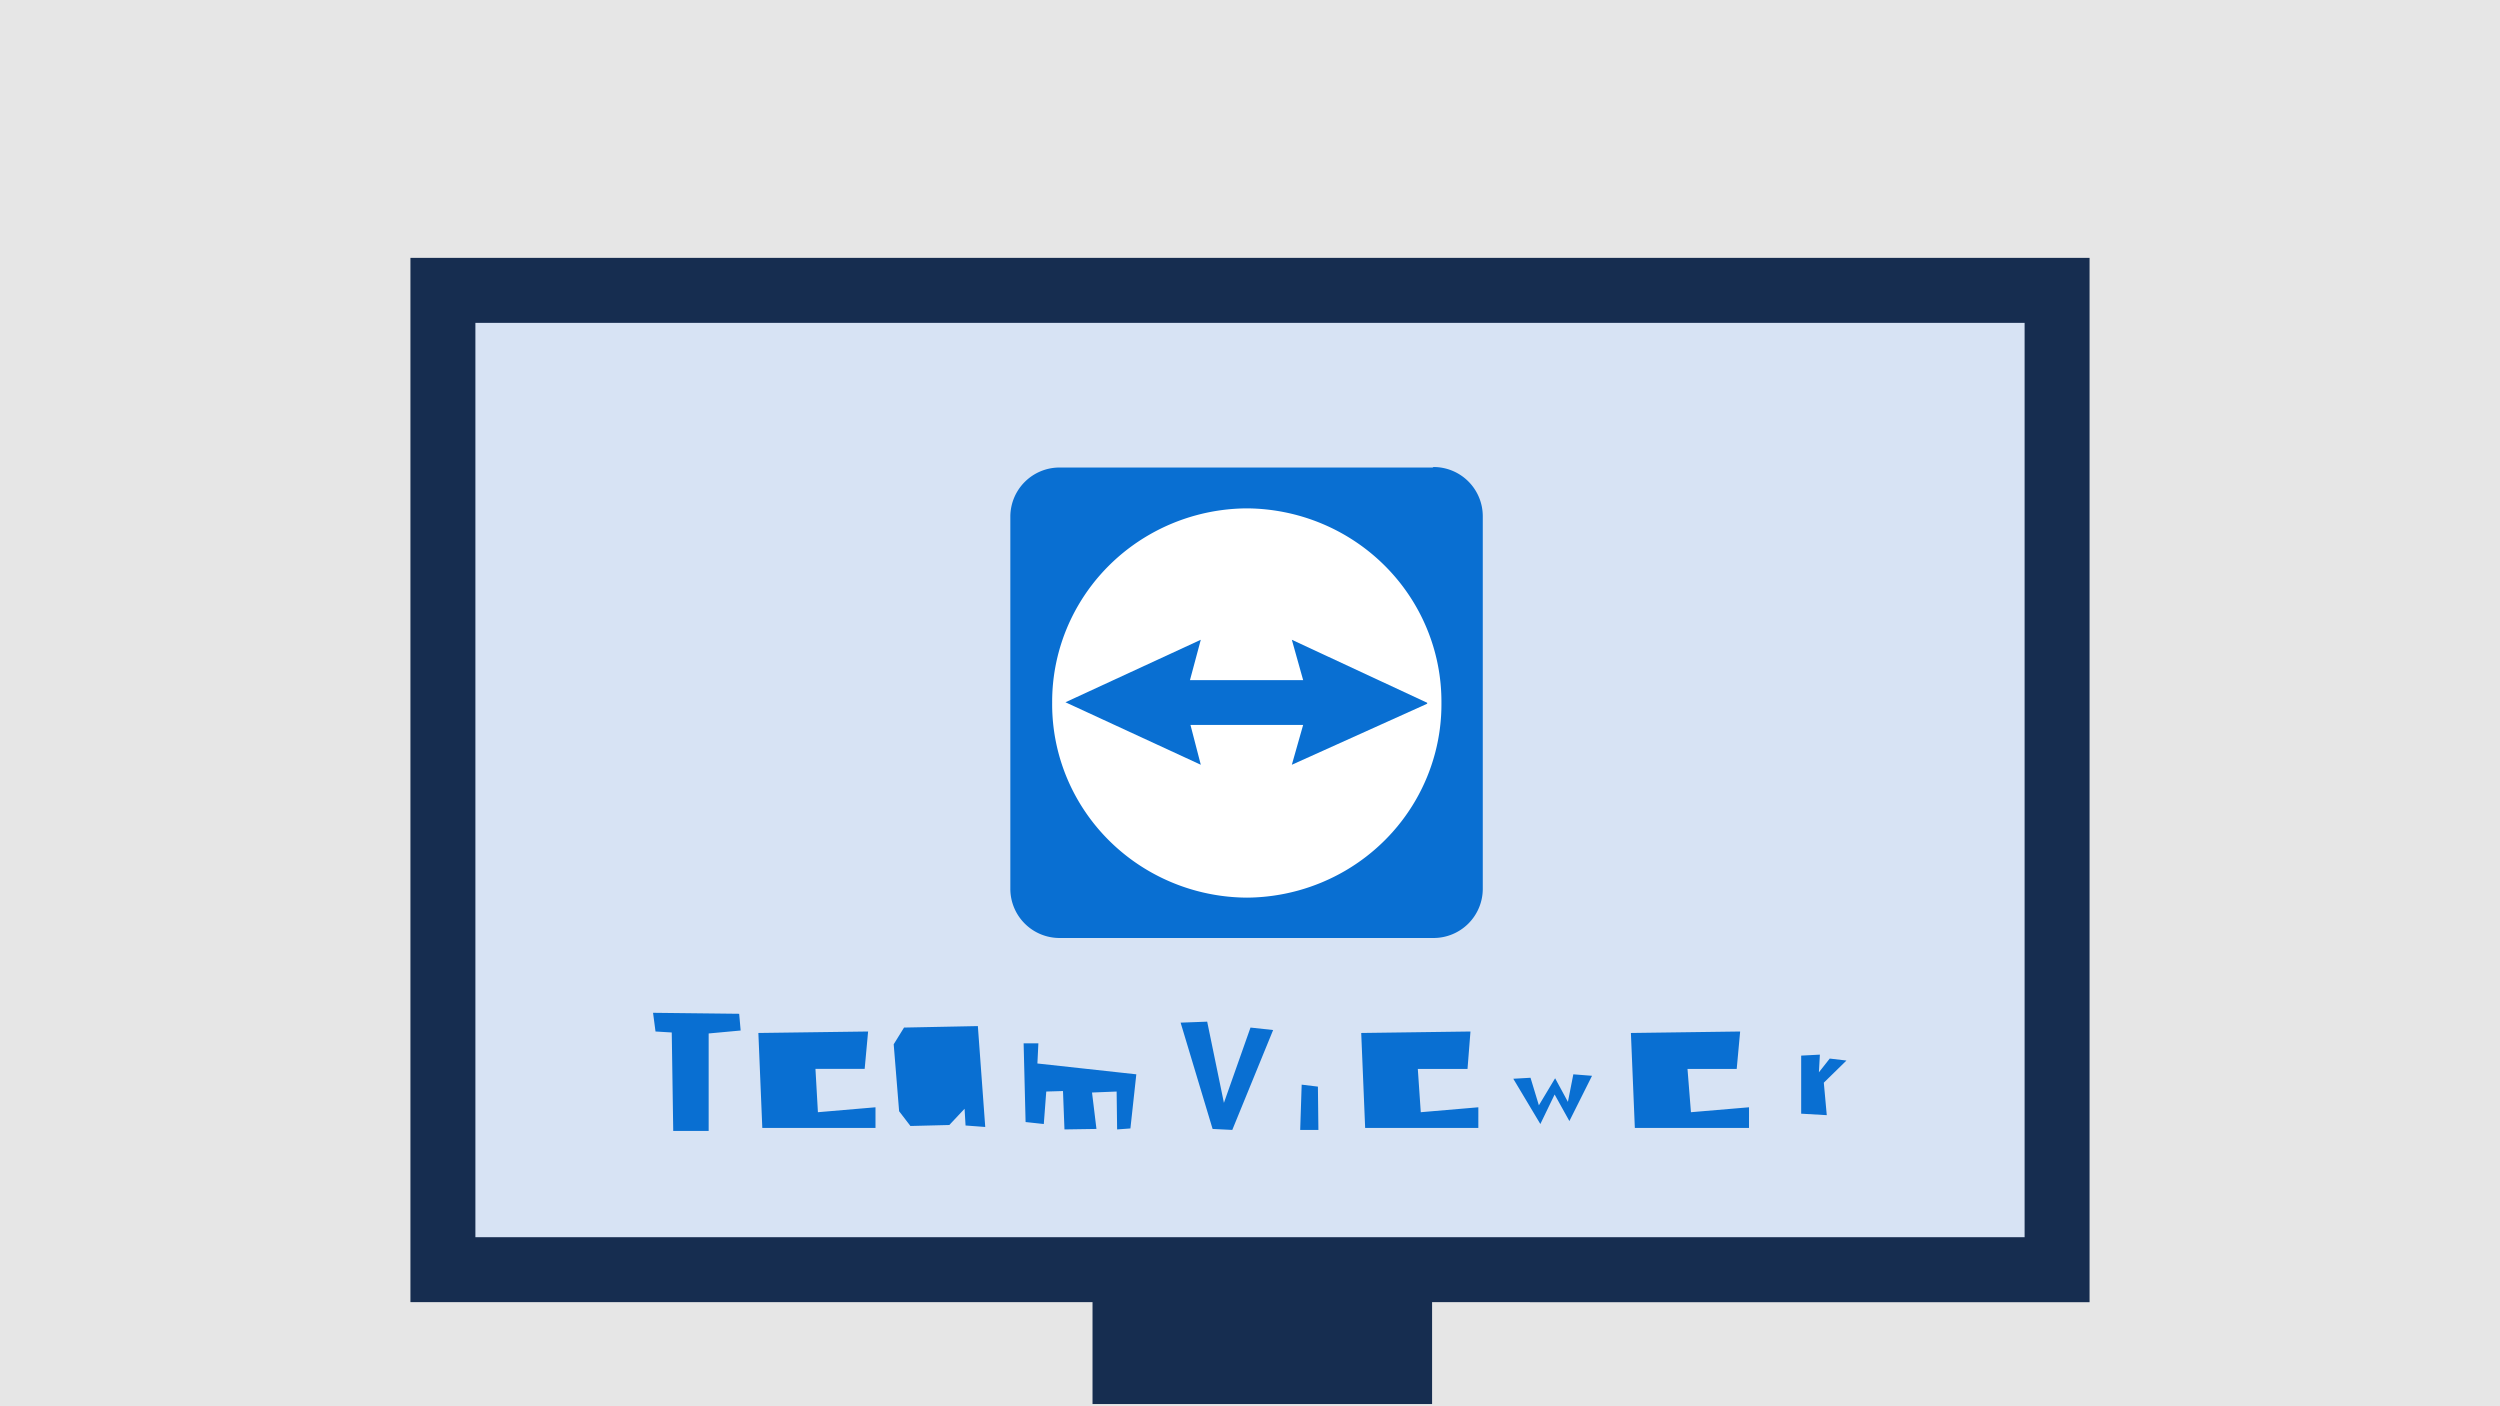 ﻿<?xml version="1.0" encoding="utf-8"?>
<svg xmlns="http://www.w3.org/2000/svg" aria-labelledby="title description" viewBox="0 0 508 285.8" xml:lang="en">
  <rect x="0" y="0" width="508" height="285.8" fill="#808080" stroke="none"/>
  <title id="title">TeamViewer Font</title>
  <desc id="desc">The TeamViewer logo and the special-purpose TeamViewer font displayed on a computer monitor.</desc>
  <path d="M0 0h508v285.8H0z" fill="#fff" fill-opacity=".8"/>
  <path d="M90 59h328v199H90z" fill="#d7e3f4" stroke="#162d50" stroke-width="13.2"/>
  <ellipse cx="253.3" cy="142.7" fill="#fff" rx="41.7" ry="41.6"/>
  <path d="M291.1 95h-75.8a10 10 0 0 0-10 9.9v75.7a10 10 0 0 0 10 10h76a10 10 0 0 0 10-10v-75.7a10 10 0 0 0-10-10zm-37.7 87.4a39.8 39.3 0 0 1-39.6-39.6 39.8 39.3 0 0 1 39.6-39.5 39.8 39.3 0 0 1 39.5 39.5 39.8 39.3 0 0 1-39.5 39.6z" fill="#096fd2"/>
  <path d="M290 142.8 262.5 130l2.3 8.2h-23l2.2-8.2-27.5 12.7 27.5 12.7-2.1-8.1h22.9l-2.3 8.1L290 143" fill="#096fd2"/>
  <path aria-label="TeamViewer" d="m132.7 205.8.5 3.8 3.3.2.3 20h7.2V210l6.5-.6-.3-3.4zm33 11.4h10l.7-7.6-22.3.3.8 19.3h23V225l-11.7 1zm15.9-5 1.1 13.6 2.3 3 7.9-.2 3.1-3.3.2 3.4 4 .3-1.5-20.5-15 .3zm26.4-.2.4 16 3.7.4.5-6.6 3.4-.1.3 7.8 6.5-.1-.9-7.4 5-.2.1 7.7 2.7-.2 1.2-11-20.1-2.2.2-4.1zm31.9-4.2 6.5 21.6 4 .2 8.3-20.3-4.6-.5-5.4 15.3-3.4-16.5zm24.6 12.6-.3 9.2h3.7l-.1-8.8zm23.6-3.2h10.1l.6-7.6-22.2.3.8 19.3h23V225l-11.7 1zm19.4 2 5.5 9.2 2.9-6 3 5.4 4.6-9.2-3.8-.3-1.1 5.6-2.6-4.8-3.3 5.5-1.7-5.6zm35.4-2h10l.7-7.6-22.2.3.8 19.3h23.2V225l-11.8 1zm23.1-2.7v11.8l5.2.3-.6-6.6 4.6-4.5-3.4-.4-2.2 2.8.2-3.6z" fill="#096fd2"/>
  <path d="M222 257.9h69v27.4h-69z" fill="#162d50"/>
</svg>
